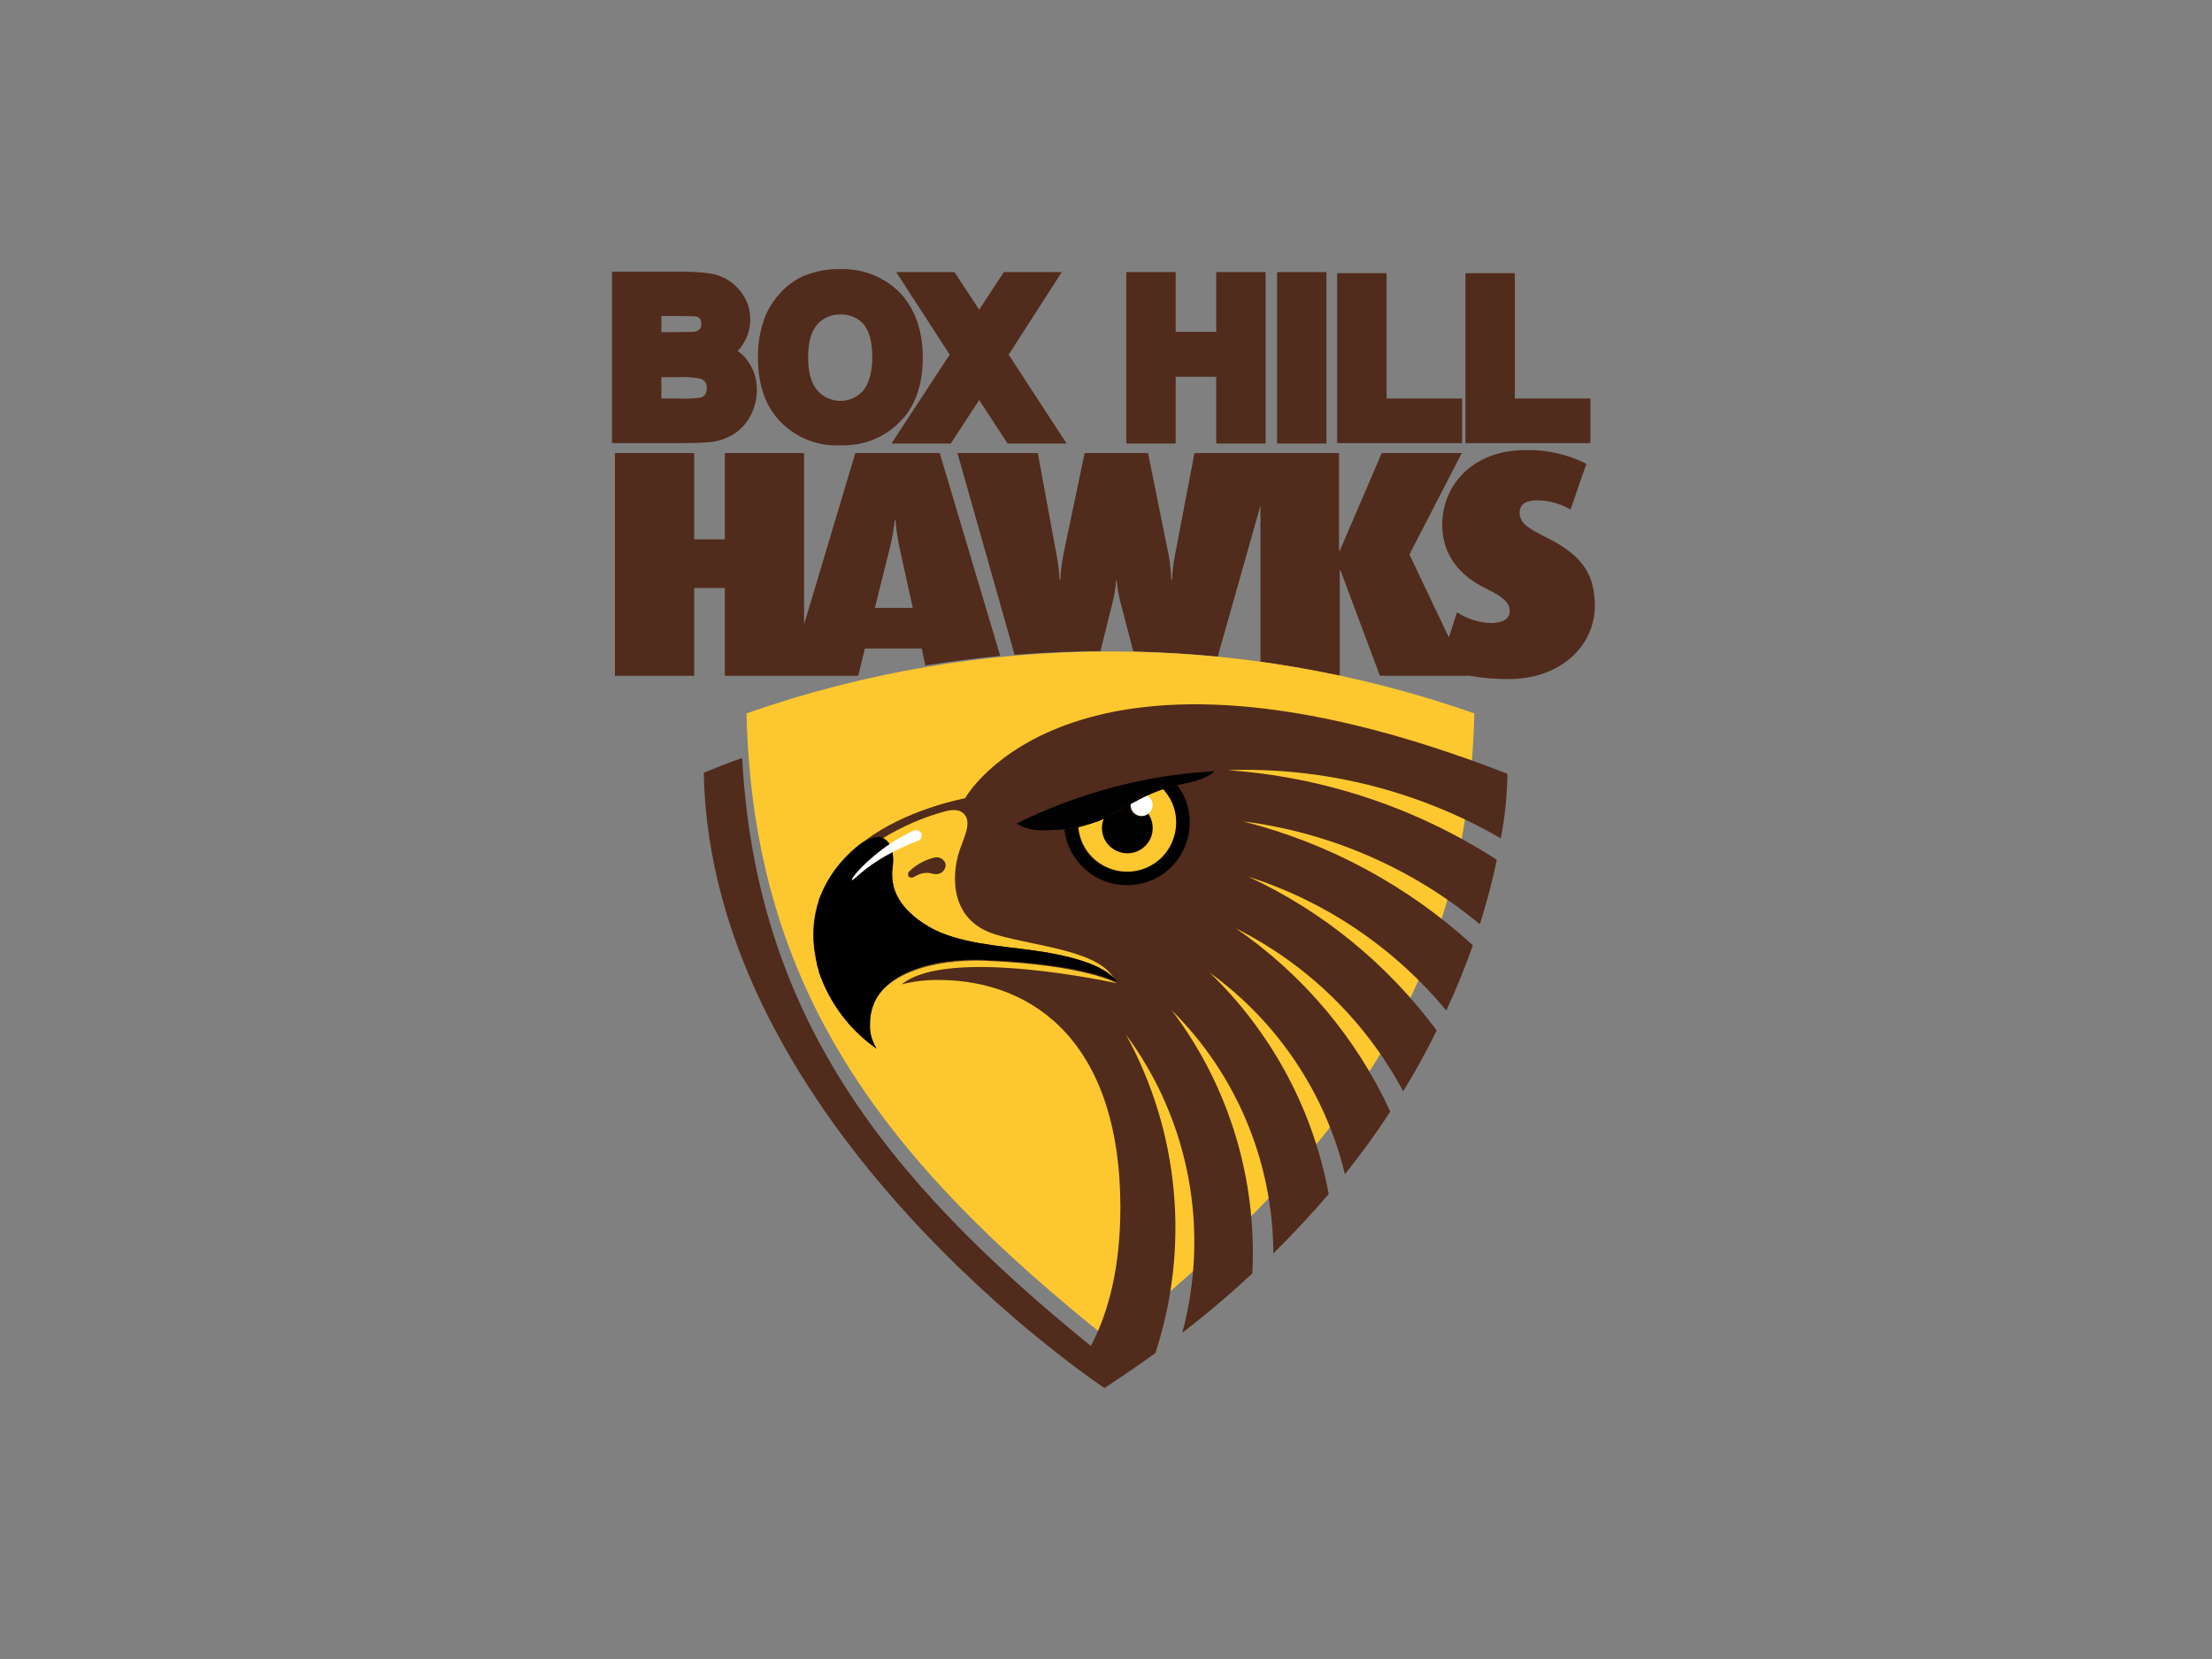 <?xml version="1.0" encoding="utf-8"?>
<!-- Generator: Adobe Illustrator 26.0.3, SVG Export Plug-In . SVG Version: 6.00 Build 0)  -->
<svg version="1.0" id="katman_1" xmlns="http://www.w3.org/2000/svg" xmlns:xlink="http://www.w3.org/1999/xlink" x="0px" y="0px"
	 viewBox="0 0 600 450" style="enable-background:new 0 0 600 450;" xml:space="preserve">
<rect x="0" y="0" width="600" height="450" fill="#808080" stroke="none"/>
<style type="text/css">
	.st0{fill:#512B1B;}
	.st1{fill:#FDC82F;}
	.st2{fill:#010101;}
	.st3{fill:#FFFFFF;}
	.st4{clip-path:url(#SVGID_00000101787116007376960570000015931606166394732674_);fill:#FFFFFF;}
	.st5{clip-path:url(#SVGID_00000101787116007376960570000015931606166394732674_);fill:#512B1B;}
</style>
<g>
	<path class="st0" d="M254.9,122.9H232l-13.9,46.5v-46.5h-21.5v23.4h-8.3v-23.4h-21.5v60.4h21.5v-23.8h8.3v23.8h36.2l1.8-7.4h15.4
		l1,4.6c6.7-1.1,13.5-1.9,20.3-2.6L254.9,122.9 M237.3,164.9l4.1-16.4c0.6-2.4,1-4.9,1.3-7.4h0.2c0.2,2.5,0.6,5,1.1,7.5l3.6,16.3
		H237.3z M418.9,145.5c-5.1-2.5-6.7-4-6.7-6.5c0-2.3,1.8-3.3,4.9-3.3c3.1,0.1,6.2,0.9,8.9,2.5l4.3-12.4c-5.2-2.6-10.9-3.9-16.7-3.7
		c-13.7,0-22.4,9.1-22.4,20.3c0,5.9,2.6,12.7,11.8,17.2c5,2.4,6.5,4,6.5,6.2c0,1.9-1.7,3.2-5,3.2c-3.3-0.1-6.5-1.1-9.3-2.9l-2.2,6.8
		l-10.7-22.5l14.2-27.5h-21.7l-11.4,26.5h-0.2v-26.5h-39.2l-5.3,27.7c-0.4,2.2-0.7,4.5-0.8,6.7h-0.2c-0.1-2.3-0.3-4.5-0.7-6.7
		l-5.6-27.7h-17.2l-5.8,27.7c-0.4,2.2-0.7,4.5-0.8,6.7h-0.2c-0.1-2.3-0.4-4.5-0.8-6.7l-5.1-27.7h-21.8l15.5,54.7
		c7.7-0.6,15.5-0.9,23.3-1l3.3-13.3c0.5-1.9,0.8-3.9,0.9-5.8h0.2c0.2,2,0.5,3.9,1,5.8l3.5,13.4c7.7,0.2,15.3,0.7,22.9,1.4l11.6-41
		v42.4c7.2,1,14.3,2.3,21.4,3.8h0.1v-28.6h0.2l10.7,28.6h23.8l0-0.1c3.7,0.7,7.4,1,11.1,1c13.9,0,23.4-8.8,23.4-20
		C432.4,157.2,430.8,151.2,418.9,145.5"/>
	<path class="st1" d="M202.5,193.5c1.7,75.1,37.6,121.5,98.7,170.2c61.1-48.8,97-95.1,98.7-170.2C336,171.1,266.4,171.1,202.5,193.5
		"/>
	<path class="st0" d="M407.1,227.4c1.1-5.8,1.7-11.6,1.8-17.5c-118-46-147.1,6.6-147.1,6.6c-26.4,5.7-47.5,22-39.5,47.5
		c2.9,8.2,8.2,15.4,15.4,20.3c-1.8-3-2.4-6.6-1.5-9.9c2-8.7,13.7-14.5,31.3-13.8c27.3,1.2,35.4,6.1,35.4,6.1s-45.7-10.1-58.3,0.3
		c3.2-0.8,6.4-1.2,9.7-1.2c27.4,0,49.6,18.5,49.6,61.7c0,15.7-3,28.1-8,37.6c-56.7-46-90.8-90.4-94.6-159.5c-3.5,1.2-7,2.6-10.4,4
		c1.8,96.3,108.7,166.9,108.7,166.9s8.5-5.6,13.8-9.5c9.4-28.7,6.5-60-8-86.4c17.2,23.2,22.8,53,15.3,80.9
		c6.9-5.3,13.2-10.7,19-16.1c1.3-25.6-6.4-51-21.9-71.4c17.6,17.4,27.5,41.2,27.6,66c5.2-5.2,10.2-10.5,15-16.1
		c-4.2-22.9-15.5-43.9-32.3-60.1c18.4,13.3,31.4,32.7,36.7,54.7c4.4-5.5,8.5-11.1,12.3-17c-9.2-20-23.7-37.2-41.9-49.7
		c19.3,9.7,35.2,25.1,45.4,44.2c3.3-5.3,6.3-10.8,9.1-16.5c-13.3-17.9-30.8-32.3-51.1-41.7c21,6.7,39.6,19.3,53.7,36.3
		c2.7-5.8,5.1-11.7,7.2-17.7c-17.7-16.2-39.1-27.7-62.3-33.6c23.6,3,45.9,12.7,64.2,27.9c1.8-5.7,3.4-11.6,4.6-17.5
		c-21.9-14.1-47-22.5-73.1-24.3C358.9,208,384.6,214.4,407.1,227.4"/>
	<path class="st1" d="M241.8,235.7c-0.5,3.9,0.2,10.2,9.9,15.9c7.7,4.5,19.6,5.2,27.6,6.3c9.7,1.3,20.3,3.8,23.5,8.8
		c-3.3-8.9-21.3-9.8-32.7-13.2c-12.6-3.8-12-16.1-9.9-22.6c1.2-3.6,3.5-7.8,1.3-10.1c-1.7-1.9-5.2-0.7-5.2-0.7
		c-6,1.6-11.6,4.1-16.9,7.3C241.8,228.8,242.3,232.2,241.8,235.7"/>
	<path class="st0" d="M256.5,234.4c-0.3-1.3-1.7-2.1-3-1.8c-2.5,0.6-4.8,1.8-6.7,3.6c-0.5,0.3-0.6,1-0.4,1.5
		c0.4,0.4,1.1,0.5,1.6,0.1c0.7-0.4,1.4-0.7,2.1-0.9c1-0.2,2-0.2,2.9,0.1c0.4,0.1,0.8,0.1,1.2,0.1C255.5,237,256.6,235.8,256.5,234.4
		 M293.9,223.8c0.9-0.2,1.8-0.5,2.7-0.8c0,0,0,0,0.1,0c0,0,0.1,0,0.2-0.1c0.1,0,0.2,0,0.2-0.1c0,0,0.1,0,0.1,0
		c0.1,0,0.2-0.1,0.3-0.1c0,0,0.1,0,0.1,0c0.1,0,0.2-0.1,0.3-0.1C296.5,223,295.2,223.5,293.9,223.8 M305.7,231.4
		c-3.8,0-6.9-3.1-6.9-6.9c0-0.9,0.2-1.8,0.5-2.6c2.2-0.9,4.2-2,6.2-3.3h0c0.1,0,0.4-0.3,1.1-0.6c-0.4,2.7,2.7,4.4,4.8,2.8
		C314.5,225.3,311.2,231.4,305.7,231.4 M305.7,240.1c-8.8,0-16.1-6.6-17-15.3c0.3,0,0.6-0.1,0.9-0.1c0.9-0.1,1.9-0.3,2.8-0.5
		c1.4,16.9,26.5,15.9,26.5-1.1c0-3.4-1.3-6.6-3.6-9.1c1.3-0.5,2.6-0.8,4-1.1c3.9,5.2,4.5,12.1,1.6,17.8
		C318.1,236.5,312.2,240.1,305.7,240.1"/>
	<path class="st2" d="M293.9,223.8c0.9-0.2,1.8-0.5,2.7-0.8c0,0,0,0,0.1,0c0,0,0.1,0,0.2-0.1c0.1,0,0.2,0,0.2-0.1c0,0,0.1,0,0.1,0
		c0.1,0,0.2-0.1,0.3-0.1c0,0,0.1,0,0.1,0c0.1,0,0.2-0.1,0.3-0.1C296.5,223,295.2,223.5,293.9,223.8 M305.7,231.4
		c-3.8,0-6.9-3.1-6.9-6.9c0-0.9,0.2-1.8,0.5-2.6c2.2-0.9,4.2-2,6.2-3.3h0c0.1,0,0.4-0.3,1.1-0.6c-0.4,2.7,2.7,4.4,4.8,2.8
		C314.5,225.3,311.2,231.4,305.7,231.4 M305.7,240.1c-8.8,0-16.1-6.6-17-15.3c0.3,0,0.6-0.1,0.9-0.1c0.9-0.1,1.9-0.3,2.8-0.5
		c1.4,16.9,26.5,15.9,26.5-1.1c0-3.4-1.3-6.6-3.6-9.1c1.3-0.5,2.6-0.8,4-1.1c3.9,5.2,4.5,12.1,1.6,17.8
		C318.1,236.5,312.2,240.1,305.7,240.1"/>
	<path class="st1" d="M315.4,214c-2.9,1-5.7,2.3-8.3,3.8c5.7,1.1,7.6,8.4,3.1,12.1c-4.5,3.7-11.3,0.5-11.3-5.3
		c0-0.9,0.2-1.8,0.5-2.6c-2.2,1-4.5,1.7-6.9,2.2c0.7,9.1,10.3,14.8,18.6,11.1C319.5,231.5,321.7,220.6,315.4,214"/>
	<path class="st3" d="M306.7,218.4c0,2.3,2.5,3.7,4.5,2.5c2-1.2,1.9-4.1-0.2-5.2c-1.8,0.8-3.3,1.7-4.3,2.2
		C306.7,218.1,306.7,218.3,306.7,218.4"/>
	<path class="st0" d="M283.5,225.2c-2.7,0.2-5.4-0.4-7.8-1.8c16.8-8.3,35-13.2,53.7-14.2c-0.7,0.8-2.8,2.4-8.9,3.5
		c-4.5,0.9-8.8,2.6-12.7,4.8c-0.4,0.2-0.8,0.4-1.1,0.6c-0.4,0.2-0.7,0.4-1.1,0.7h0c-2,1.2-4.1,2.3-6.2,3.3v0c-0.5,0.2-1,0.4-1.6,0.7
		c-0.1,0-0.2,0.1-0.3,0.1c0,0-0.1,0-0.1,0c-0.1,0-0.2,0.1-0.3,0.1c0,0-0.1,0-0.1,0c-0.1,0-0.2,0.1-0.2,0.1l-0.2,0.1c0,0,0,0-0.1,0
		c-1.2,0.4-2.5,0.8-3.7,1.1c-0.1,0-0.2,0-0.3,0.1c-0.9,0.2-1.9,0.4-2.8,0.5C287.6,225,285.6,225.2,283.5,225.2"/>
	<path class="st2" d="M283.5,225.2c-2.7,0.2-5.4-0.4-7.8-1.8c16.8-8.3,35-13.2,53.7-14.2c-0.7,0.8-2.8,2.4-8.9,3.5
		c-4.5,0.9-8.8,2.6-12.7,4.8c-0.4,0.2-0.8,0.4-1.1,0.6c-0.4,0.2-0.7,0.4-1.1,0.7h0c-2,1.2-4.1,2.3-6.2,3.3v0c-0.5,0.2-1,0.4-1.6,0.7
		c-0.1,0-0.2,0.1-0.3,0.1c0,0-0.1,0-0.1,0c-0.1,0-0.2,0.1-0.3,0.1c0,0-0.1,0-0.1,0c-0.1,0-0.2,0.1-0.2,0.1l-0.2,0.1c0,0,0,0-0.1,0
		c-1.2,0.4-2.5,0.8-3.7,1.1c-0.1,0-0.2,0-0.3,0.1c-0.9,0.2-1.9,0.4-2.8,0.5C287.6,225,285.6,225.2,283.5,225.2"/>
	<path class="st0" d="M299.4,221.9c2.2-0.9,4.2-2,6.2-3.3C303.6,219.9,301.5,221,299.4,221.9 M292.8,224c0.4-0.1,0.7-0.2,1.1-0.3
		c-0.1,0-0.2,0.1-0.3,0.1h0C293.4,223.9,293.1,224,292.8,224 M289.7,224.7c1-0.2,1.9-0.3,2.8-0.5
		C291.6,224.3,290.6,224.5,289.7,224.7"/>
	<path class="st2" d="M299.4,221.9c2.2-0.9,4.2-2,6.2-3.3C303.6,219.9,301.5,221,299.4,221.9 M292.8,224c0.4-0.1,0.7-0.2,1.1-0.3
		c-0.1,0-0.2,0.1-0.3,0.1h0C293.4,223.9,293.1,224,292.8,224 M289.7,224.7c1-0.2,1.9-0.3,2.8-0.5
		C291.6,224.3,290.6,224.5,289.7,224.7"/>
	<path class="st1" d="M297.8,222.5c0.5-0.2,1.1-0.4,1.6-0.7v0C298.9,222.1,298.3,222.3,297.8,222.5 M293.6,223.8
		c0.1,0,0.2,0,0.3-0.1C293.8,223.8,293.7,223.8,293.6,223.8 M292.5,224.1c0.1,0,0.2-0.1,0.3-0.1c0.3-0.1,0.5-0.1,0.8-0.2
		C293.3,223.9,292.9,224,292.5,224.1"/>
	<path class="st2" d="M297.8,222.5c0.5-0.2,1.1-0.4,1.6-0.7v0C298.9,222.1,298.3,222.3,297.8,222.5 M293.6,223.8
		c0.1,0,0.2,0,0.3-0.1C293.8,223.8,293.7,223.8,293.6,223.8 M292.5,224.1c0.1,0,0.2-0.1,0.3-0.1c0.3-0.1,0.5-0.1,0.8-0.2
		C293.3,223.9,292.9,224,292.5,224.1 M306.7,218c0.3-0.2,0.7-0.4,1-0.6L306.7,218"/>
	<path class="st1" d="M222.6,242.7c2.2-5.1,5.5-9.5,9.8-13l0.3-0.2C228.3,233,224.9,237.5,222.6,242.7 M222.5,243.2l0.1-0.3
		L222.5,243.2 M222.3,243.6c0-0.1,0-0.1,0.1-0.2C222.3,243.5,222.3,243.6,222.3,243.6 M236.6,272.9c2.8-7.4,12.9-12.3,27.7-12.3
		c0,0,0,0,0.1,0C249.5,260.7,239.4,265.6,236.6,272.9 M235.8,277.8c0-1.2,0.1-2.5,0.5-3.7l-0.1,0.4
		C235.9,275.6,235.8,276.7,235.8,277.8"/>
	<path class="st2" d="M222.6,242.7c2.2-5.1,5.5-9.5,9.8-13l0.3-0.2C228.3,233,224.9,237.5,222.6,242.7 M222.5,243.2l0.1-0.3
		L222.5,243.2 M222.3,243.6c0-0.1,0-0.1,0.1-0.2C222.3,243.5,222.3,243.6,222.3,243.6 M236.6,272.9c2.8-7.4,12.9-12.3,27.7-12.3
		c0,0,0,0,0.1,0C249.5,260.7,239.4,265.6,236.6,272.9 M235.8,277.8c0-1.2,0.1-2.5,0.5-3.7l-0.1,0.4
		C235.9,275.6,235.8,276.7,235.8,277.8"/>
	<path class="st0" d="M237.7,284.4c-7.1-5-12.5-12.1-15.4-20.3c-0.1-0.2-0.1-0.4-0.2-0.6c0-0.1,0-0.1,0-0.2
		c-0.1-0.2-0.1-0.3-0.1-0.5l-0.1-0.2c0-0.2-0.1-0.3-0.1-0.5l-0.1-0.2c0-0.2-0.1-0.3-0.1-0.5c0-0.1,0-0.1,0-0.1
		c0-0.2-0.1-0.3-0.1-0.5c0,0,0-0.1,0-0.1c-0.1-0.2-0.1-0.4-0.1-0.6c-0.9-4.2-0.9-8.6,0-12.8c0.2-0.7,0.3-1.5,0.6-2.2c0,0,0,0,0-0.1
		c0-0.2,0.1-0.3,0.1-0.5c0,0,0-0.1,0-0.1c0-0.1,0.1-0.2,0.1-0.4c0-0.1,0-0.1,0.1-0.2l0.1-0.3c0-0.1,0-0.1,0.1-0.2l0.1-0.3l0.1-0.3
		c0-0.1,0.1-0.1,0.1-0.2c2.2-5.2,5.7-9.7,10.1-13.2c1.5-1.2,3.3-2,5.2-2.3c0.5,0,1,0.1,1.5,0.4c2.4,1.2,3,4.6,2.5,8.1
		c-0.1,0.6-0.1,1.2-0.1,1.8c0,3.9,1.7,9.2,10,14.1c7.7,4.5,19.6,5.2,27.6,6.3c9.7,1.3,20.3,3.8,23.5,8.8c-0.3-0.2-8.5-5-35.4-6.1
		c-1-0.1-2-0.1-3.1-0.1c-14.8,0-25,4.9-27.7,12.3v0c0,0.1,0,0.1-0.1,0.2c-0.1,0.3-0.2,0.6-0.3,1l-0.1,0.4c-0.3,1.1-0.4,2.2-0.4,3.3
		C235.8,280.1,236.5,282.4,237.7,284.4"/>
	<path d="M237.7,284.4c-7.1-5-12.5-12.1-15.4-20.3c-0.1-0.2-0.1-0.4-0.2-0.6c0-0.1,0-0.1,0-0.2c-0.1-0.2-0.1-0.3-0.1-0.5l-0.1-0.2
		c0-0.2-0.1-0.3-0.1-0.5l-0.1-0.2c0-0.2-0.1-0.3-0.1-0.5c0-0.1,0-0.1,0-0.1c0-0.2-0.1-0.3-0.1-0.5c0,0,0-0.1,0-0.1
		c-0.1-0.2-0.1-0.4-0.1-0.6c-0.9-4.2-0.9-8.6,0-12.8c0.2-0.7,0.3-1.5,0.6-2.2c0,0,0,0,0-0.1c0-0.2,0.1-0.3,0.1-0.5c0,0,0-0.1,0-0.1
		c0-0.1,0.1-0.2,0.1-0.4c0-0.1,0-0.1,0.1-0.2l0.1-0.3c0-0.1,0-0.1,0.1-0.2l0.1-0.3l0.1-0.3c0-0.1,0.1-0.1,0.1-0.2
		c2.2-5.2,5.7-9.7,10.1-13.2c1.5-1.2,3.3-2,5.2-2.3c0.5,0,1,0.1,1.5,0.4c2.4,1.2,3,4.6,2.5,8.1c-0.1,0.6-0.1,1.2-0.1,1.8
		c0,3.9,1.7,9.2,10,14.1c7.7,4.5,19.6,5.2,27.6,6.3c9.7,1.3,20.3,3.8,23.5,8.8c-0.3-0.2-8.5-5-35.4-6.1c-1-0.1-2-0.1-3.1-0.1
		c-14.8,0-25,4.9-27.7,12.3v0c0,0.1,0,0.1-0.1,0.2c-0.1,0.3-0.2,0.6-0.3,1l-0.1,0.4c-0.3,1.1-0.4,2.2-0.4,3.3
		C235.8,280.1,236.5,282.4,237.7,284.4"/>
	<path class="st1" d="M241.7,237.5c0-0.6,0-1.2,0.1-1.8c0.5-3.5-0.1-6.9-2.5-8.1c2.4,1.2,3,4.6,2.5,8.1
		C241.8,236.3,241.7,236.9,241.7,237.5"/>
	<path class="st2" d="M241.7,237.5c0-0.6,0-1.2,0.1-1.8c0.5-3.5-0.1-6.9-2.5-8.1c2.4,1.2,3,4.6,2.5,8.1
		C241.8,236.3,241.7,236.9,241.7,237.5"/>
	<g>
		<defs>
			<rect id="SVGID_1_" x="166" y="73" width="267.9" height="305"/>
		</defs>
		<clipPath id="SVGID_00000034057669528587895120000004936587988974822274_">
			<use xlink:href="#SVGID_1_"  style="overflow:visible;"/>
		</clipPath>
		<path style="clip-path:url(#SVGID_00000034057669528587895120000004936587988974822274_);fill:#FFFFFF;" d="M247.9,225.3
			c-9.4,4-17.3,12.8-16.8,13.4c0.4,0.5,4.3-5.4,18-10.7c0.8-0.3,1.1-1.2,0.8-2C249.5,225.3,248.7,225,247.9,225.3"/>
		<path style="clip-path:url(#SVGID_00000034057669528587895120000004936587988974822274_);fill:#512B1B;" d="M200.1,95.2
			c0.5-0.5,1-1.1,1.4-1.8c1.3-2,2-4.3,2-6.7c0-2.2-0.5-4.3-1.6-6.1c-1.9-3.4-5.3-5.8-9.2-6.4c-2.5-0.4-5.1-0.5-7.7-0.5H166v46.5
			h16.5c5.5,0,8.8-0.1,10.2-0.3c2.4-0.2,4.7-1.1,6.7-2.4c1.9-1.3,3.4-3.1,4.4-5.2c1-2.1,1.5-4.3,1.5-6.6c0-2.8-0.8-5.5-2.5-7.8
			C202.1,96.8,201.1,95.9,200.1,95.2L200.1,95.2z M189.8,89.3c-0.5,0.4-1.1,0.7-1.8,0.7c-0.3,0-1.6,0.1-5.7,0.1h-2.9v-4.4h2.2
			c5.2,0,6.5,0.1,6.7,0.1c0.6,0,1.1,0.2,1.5,0.6c0.3,0.4,0.5,0.9,0.4,1.4C190.3,88.4,190.1,89,189.8,89.3L189.8,89.3z M179.4,102.3
			h4.1c2.2-0.1,4.3,0,6.5,0.4c0.5,0.2,1,0.5,1.3,0.9c0.3,0.5,0.5,1.1,0.4,1.7c0,0.6-0.1,1.3-0.5,1.8c-0.4,0.5-1,0.8-1.6,0.8
			c-1.7,0.2-3.4,0.3-5.1,0.2h-5.1V102.3z M250.3,97.1c0-7.4-2.1-13.3-6.1-17.6c-4.3-4.4-10.2-6.7-16.3-6.5c-3.4-0.1-6.7,0.6-9.8,1.8
			c-2.3,1-4.4,2.5-6.1,4.3c-1.8,1.9-3.3,4.1-4.3,6.4c-1.5,3.7-2.2,7.7-2.1,11.6c0,7.2,2,13.1,6.1,17.3c4.3,4.4,10.2,6.7,16.3,6.4
			c6.1,0.2,12-2.1,16.2-6.5C248.2,110.3,250.3,104.4,250.3,97.1L250.3,97.1z M236.6,96.9c0,4.1-0.9,7.2-2.5,9.1
			c-3.3,3.7-9.1,3.6-12.3,0c-1.7-1.9-2.6-4.9-2.6-9c0-4.1,0.8-7.1,2.5-9c1.6-1.8,3.9-2.8,6.3-2.7c2.4-0.1,4.7,0.9,6.2,2.6
			C235.8,89.7,236.6,92.8,236.6,96.9L236.6,96.9z M236.6,96.9"/>
	</g>
	<path class="st0" d="M288,73.8h-15.7L265.6,84l-6.7-10.2h-15.8l14.5,22.4l-15.8,24.1h16.1l7.7-11.8l7.7,11.8h16l-15.7-24.1
		L288,73.8z M329.9,90h-11V73.8h-13.4v46.5h13.4v-18.1h11v18.1h13.4V73.8h-13.4V90z M346.4,73.8h13.4v46.5h-13.4V73.8z M376.1,74.1
		h-13.4v46.1h33.9v-12.1h-20.5V74.1z M410.9,108.1v-34h-13.4v46.1h33.9v-12.1H410.9z M410.9,108.1"/>
</g>
</svg>
